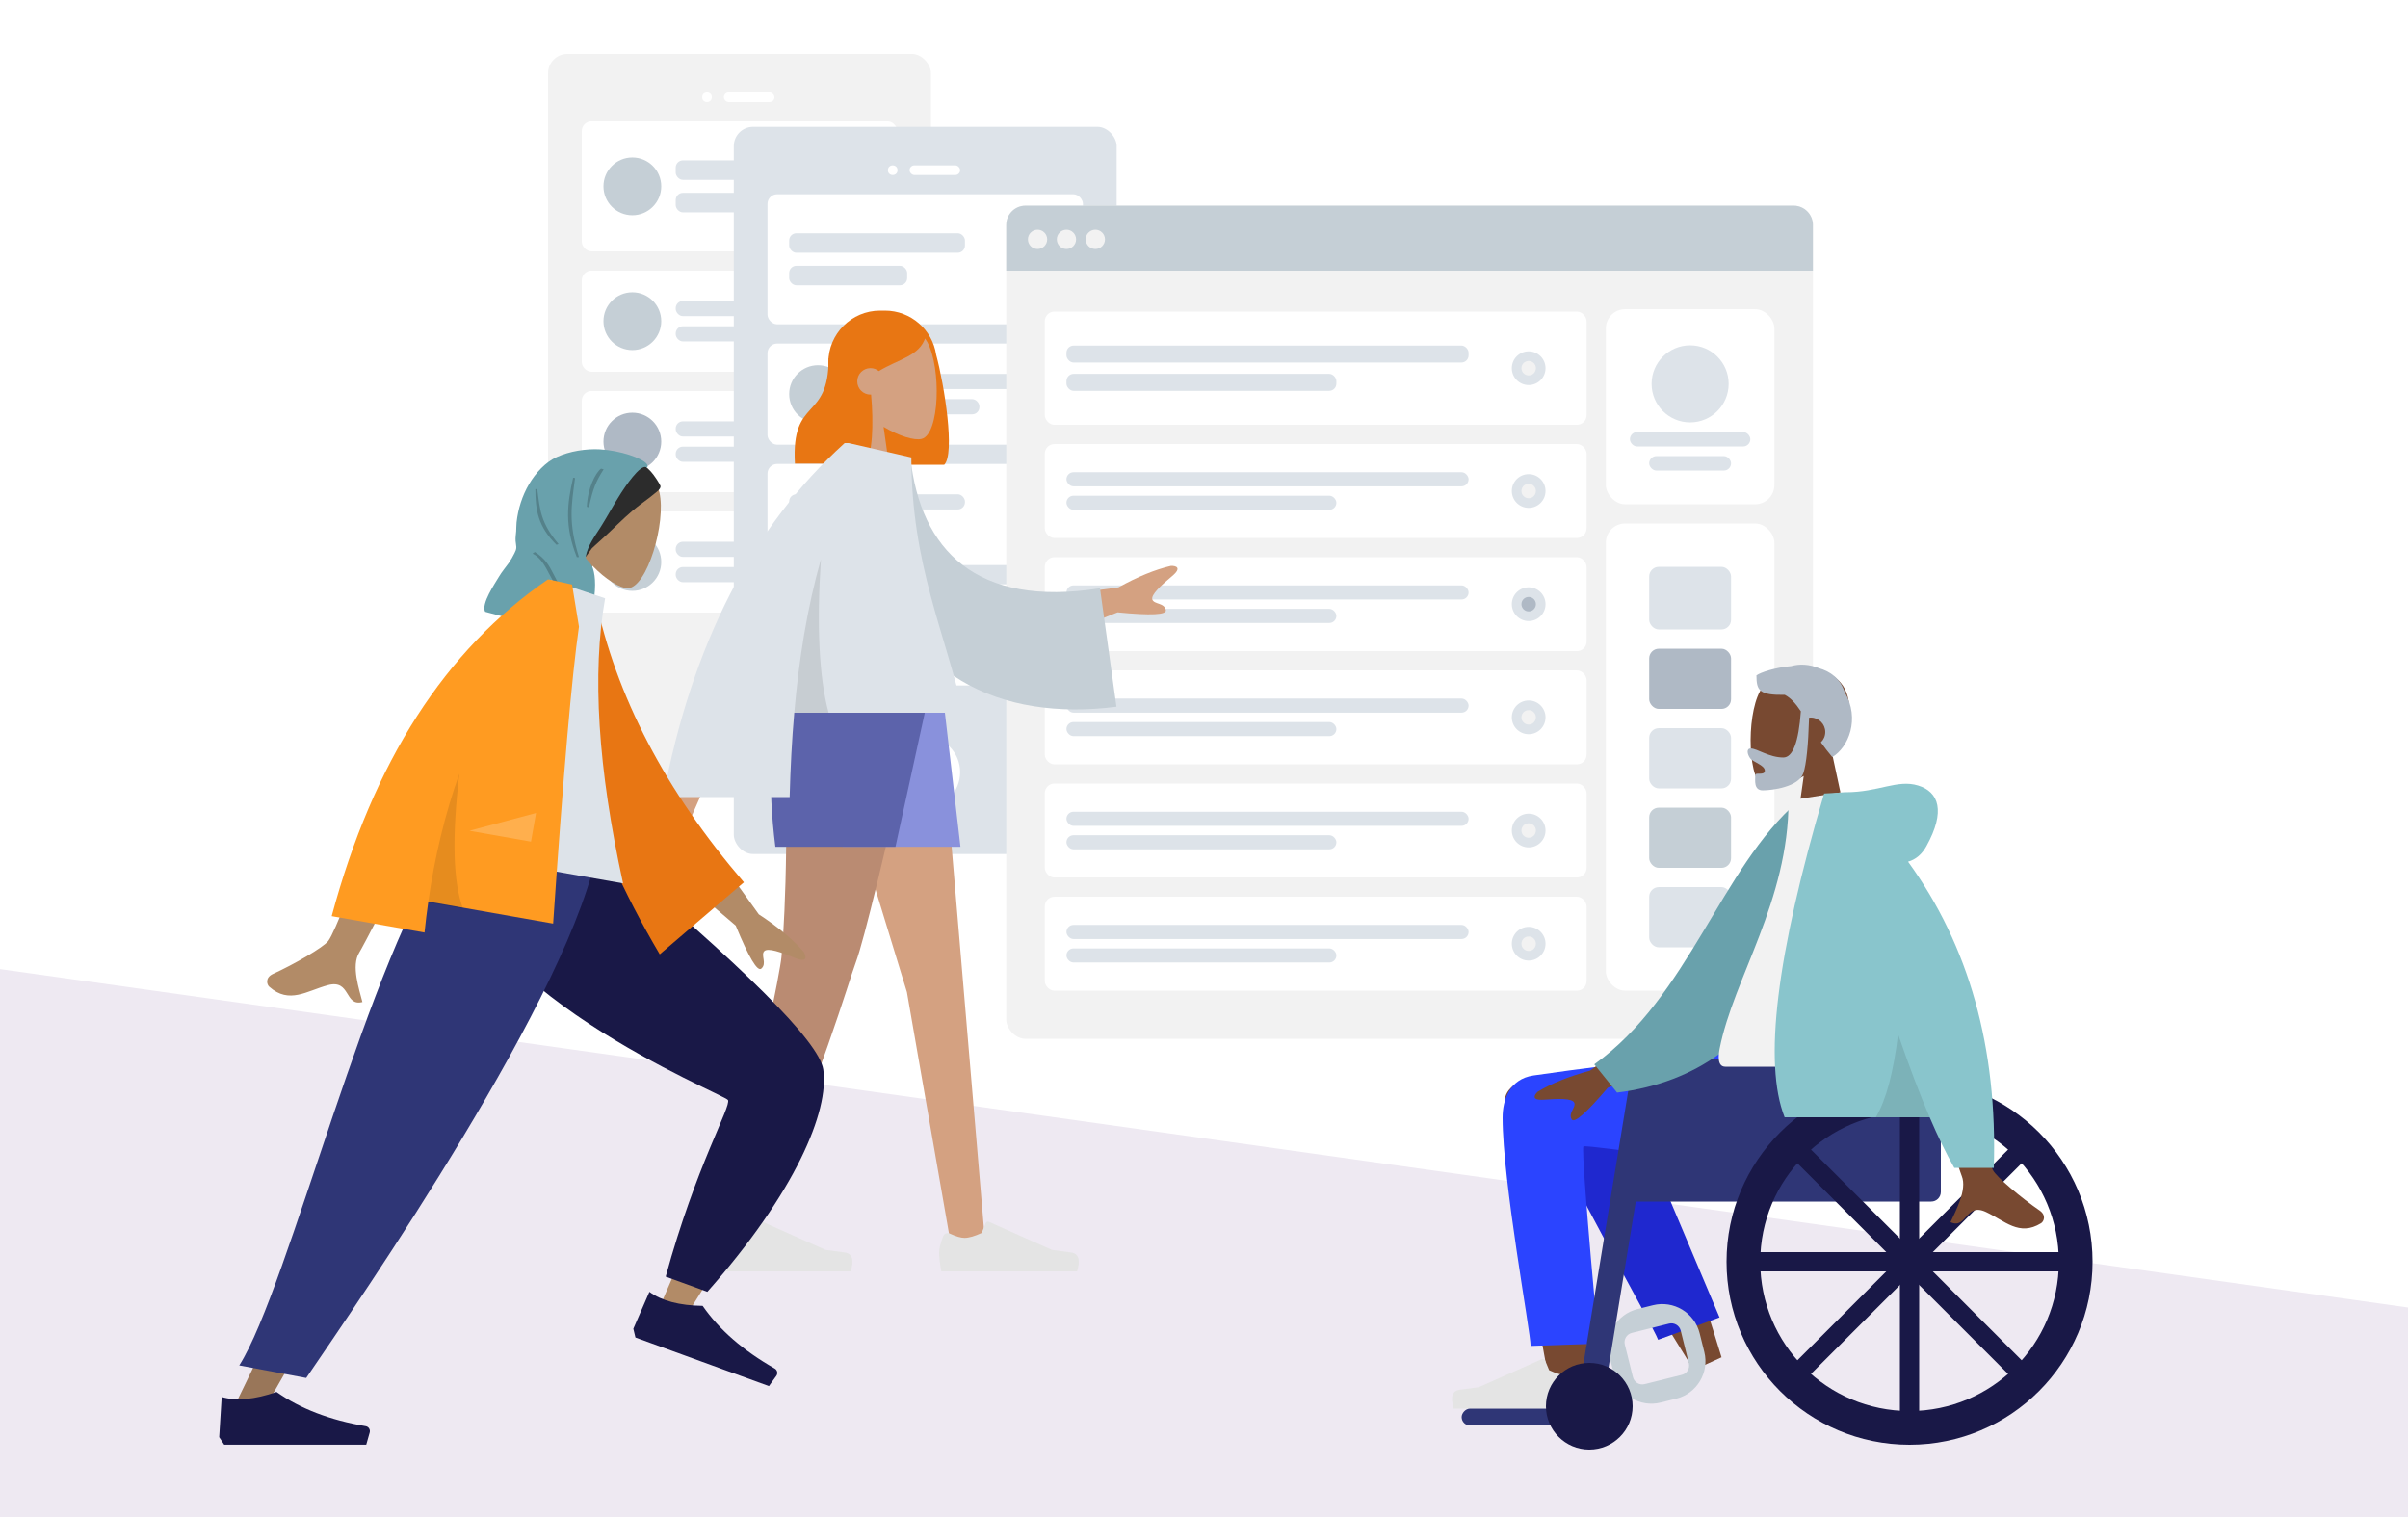 <?xml version="1.0" encoding="UTF-8"?> <svg xmlns="http://www.w3.org/2000/svg" xmlns:xlink="http://www.w3.org/1999/xlink" width="1000px" height="630px" viewBox="0 0 1000 630"><!-- Generator: Sketch 55.2 (78181) - https://sketchapp.com --><title>Guides</title><desc>Created with Sketch.</desc><g id="Guides" stroke="none" stroke-width="1" fill="none" fill-rule="evenodd"><rect fill="#FFFFFF" x="0" y="0" width="1000" height="630"></rect><g id="Scene/Home" transform="translate(-100, 0)"><rect id="Rectangle" fill="#FFFFFF" x="100" y="0" width="1000" height="630"></rect><rect id="Rectangle" fill="#EEE9F2" transform="translate(564, 707.5) rotate(8) translate(-564, -707.5) " x="28" y="470" width="1072" height="475"></rect><g id="Mobile3" transform="translate(327.608, 22.388)"><rect id="Container" fill="#F2F2F2" x="0" y="0" width="159" height="302" rx="8"></rect><circle id="Touch" fill="#FFFFFF" cx="79" cy="268" r="15"></circle><g id="Camera" transform="translate(64, 16)" fill="#FFFFFF"><circle id="Lens" cx="2" cy="2" r="2"></circle><rect id="Sensor" x="9" y="0" width="21" height="4" rx="2"></rect></g><g id="Rows" transform="translate(14, 28)"><g id="Row"><rect id="Background" fill="#FFFFFF" x="0" y="0" width="131" height="54" rx="4"></rect><g id="Text" transform="translate(39, 16.2)" fill="#DDE3E9"><rect id="Name" x="0" y="0" width="73" height="8.1" rx="3"></rect><rect id="Name" x="0" y="13.5" width="49" height="8.1" rx="3"></rect></g><circle id="Avatar" fill="#C5CFD6" cx="21" cy="27" r="12"></circle></g><g id="Row" transform="translate(0, 62)"><rect id="Background" fill="#FFFFFF" x="0" y="0" width="131" height="42" rx="4"></rect><g id="Text" transform="translate(39, 12.6)" fill="#DDE3E9"><rect id="Name" x="0" y="0" width="73" height="6.3" rx="3"></rect><rect id="Name" x="0" y="10.5" width="49" height="6.3" rx="3"></rect></g><circle id="Avatar" fill="#C5CFD6" cx="21" cy="21" r="12"></circle></g><g id="Row" transform="translate(0, 112)"><rect id="Background" fill="#FFFFFF" x="0" y="0" width="131" height="42" rx="4"></rect><g id="Text" transform="translate(39, 12.6)" fill="#DDE3E9"><rect id="Name" x="0" y="0" width="73" height="6.3" rx="3"></rect><rect id="Name" x="0" y="10.5" width="49" height="6.3" rx="3"></rect></g><circle id="Avatar" fill="#AFB9C5" cx="21" cy="21" r="12"></circle></g><g id="Row" transform="translate(0, 162)"><rect id="Background" fill="#FFFFFF" x="0" y="0" width="131" height="42" rx="4"></rect><g id="Text" transform="translate(39, 12.6)" fill="#DDE3E9"><rect id="Name" x="0" y="0" width="73" height="6.3" rx="3"></rect><rect id="Name" x="0" y="10.5" width="49" height="6.3" rx="3"></rect></g><circle id="Avatar" fill="#C5CFD6" cx="21" cy="21" r="12"></circle></g></g></g><g id="Mobile3" transform="translate(404.732, 52.671)"><rect id="Container" fill="#DDE3E9" x="0" y="0" width="159" height="302" rx="8"></rect><circle id="Touch" fill="#FFFFFF" cx="79" cy="268" r="15"></circle><g id="Camera" transform="translate(64, 16)" fill="#FFFFFF"><circle id="Lens" cx="2" cy="2" r="2"></circle><rect id="Sensor" x="9" y="0" width="21" height="4" rx="2"></rect></g><g id="Rows" transform="translate(14, 28)"><g id="Row"><rect id="Container" fill="#FFFFFF" x="0" y="0" width="131" height="54" rx="4"></rect><g id="Text-Stuff" transform="translate(9, 16.2)" fill="#DDE3E9"><rect id="Label" x="0" y="0" width="73" height="8.1" rx="3"></rect><rect id="Label" x="0" y="13.5" width="49" height="8.1" rx="3"></rect></g><g id="Check" transform="translate(110, 20)"><circle id="Background" fill="#DDE3E9" cx="7" cy="7" r="7"></circle><circle id="Indicator" fill="#F2F2F2" cx="7" cy="7" r="3"></circle></g></g><g id="Row" transform="translate(0, 62)"><rect id="Background" fill="#FFFFFF" x="0" y="0" width="131" height="42" rx="4"></rect><g id="Text" transform="translate(39, 12.6)" fill="#DDE3E9"><rect id="Name" x="0" y="0" width="73" height="6.3" rx="3"></rect><rect id="Name" x="0" y="10.5" width="49" height="6.3" rx="3"></rect></g><circle id="Avatar" fill="#C5CFD6" cx="21" cy="21" r="12"></circle></g><g id="Row" transform="translate(0, 112)"><rect id="Container" fill="#FFFFFF" x="0" y="0" width="131" height="42" rx="4"></rect><g id="Text-Stuff" transform="translate(9, 12.6)"><rect id="Label" fill="#DDE3E9" x="0" y="0" width="73" height="6.3" rx="3"></rect><rect id="Label" fill="#AFB9C5" x="0" y="10.5" width="49" height="6.3" rx="3"></rect></g><g id="Check" transform="translate(110, 14)"><circle id="Background" fill="#DDE3E9" cx="7" cy="7" r="7"></circle><circle id="Indicator" fill="#F2F2F2" cx="7" cy="7" r="3"></circle></g></g><g id="Row" transform="translate(0, 162)"><rect id="Background" fill="#FFFFFF" x="0" y="0" width="131" height="42" rx="4"></rect><g id="Text" transform="translate(39, 12.6)" fill="#DDE3E9"><rect id="Name" x="0" y="0" width="73" height="6.3" rx="3"></rect><rect id="Name" x="0" y="10.5" width="49" height="6.3" rx="3"></rect></g><circle id="Avatar" fill="#C5CFD6" cx="21" cy="21" r="12"></circle></g></g></g><g id="Web" transform="translate(517.878, 85.412)"><rect id="Container" fill="#F2F2F2" x="0" y="0" width="335" height="346" rx="8"></rect><rect id="Background" fill="#FFFFFF" x="249" y="43" width="70" height="81" rx="8"></rect><g id="Profile-Info" transform="translate(259, 58)" fill="#DDE3E9"><circle id="Avatar" cx="25" cy="16" r="16"></circle><rect id="Name" x="0" y="36" width="50" height="6" rx="3"></rect><rect id="Name" x="8" y="46" width="34" height="6" rx="3"></rect></g><path d="M8,0 L327,0 C331.418,-8.11624501e-16 335,3.582 335,8 L335,27 L0,27 L0,8 C-5.41083001e-16,3.582 3.582,8.11624501e-16 8,0 Z" id="Header" fill="#C5CFD6"></path><g id="Buttons" transform="translate(9, 10)" fill="#F2F2F2"><circle id="buttons" cx="4" cy="4" r="4"></circle><circle id="buttons" cx="16" cy="4" r="4"></circle><circle id="buttons" cx="28" cy="4" r="4"></circle></g><g id="Components" transform="translate(249, 132)"><rect id="Background" fill="#FFFFFF" x="0" y="0" width="70" height="194" rx="8"></rect><g id="Rows" transform="translate(18, 18)"><rect id="Data" fill="#DDE3E9" x="0" y="0" width="34" height="26" rx="4"></rect><rect id="Data" fill="#AFB9C5" x="0" y="34" width="34" height="25" rx="4"></rect><rect id="Data" fill="#DDE3E9" x="0" y="67" width="34" height="25" rx="4"></rect><rect id="Data" fill="#DDE3E9" x="0" y="133" width="34" height="25" rx="4"></rect><rect id="Data" fill="#C5CFD6" x="0" y="100" width="34" height="25" rx="4"></rect></g></g><g id="Rows" transform="translate(16, 44)"><g id="Row"><rect id="Container" fill="#FFFFFF" x="0" y="0" width="225" height="47" rx="4"></rect><g id="Text-Stuff" transform="translate(9, 14.1)" fill="#DDE3E9"><rect id="Label" x="0" y="0" width="167" height="7.05" rx="3"></rect><rect id="Label" x="0" y="11.75" width="112.096" height="7.05" rx="3"></rect></g><g id="Check" transform="translate(193.954, 16.5)"><circle id="Background" fill="#DDE3E9" cx="7" cy="7" r="7"></circle><circle id="Indicator" fill="#F2F2F2" cx="7" cy="7" r="3"></circle></g></g><g id="Row" transform="translate(0, 55)"><rect id="Container" fill="#FFFFFF" x="0" y="0" width="225" height="39" rx="4"></rect><g id="Text-Stuff" transform="translate(9, 11.7)" fill="#DDE3E9"><rect id="Label" x="0" y="0" width="167" height="5.85" rx="2.925"></rect><rect id="Label" x="0" y="9.75" width="112.096" height="5.85" rx="2.925"></rect></g><g id="Check" transform="translate(193.954, 12.5)"><circle id="Background" fill="#DDE3E9" cx="7" cy="7" r="7"></circle><circle id="Indicator" fill="#F2F2F2" cx="7" cy="7" r="3"></circle></g></g><g id="Row" transform="translate(0, 102)"><rect id="Container" fill="#FFFFFF" x="0" y="0" width="225" height="39" rx="4"></rect><g id="Text-Stuff" transform="translate(9, 11.7)" fill="#DDE3E9"><rect id="Label" x="0" y="0" width="167" height="5.85" rx="2.925"></rect><rect id="Label" x="0" y="9.75" width="112.096" height="5.85" rx="2.925"></rect></g><g id="Check" transform="translate(193.954, 12.5)"><circle id="Background" fill="#DDE3E9" cx="7" cy="7" r="7"></circle><circle id="Indicator" fill="#AFB9C5" cx="7" cy="7" r="3"></circle></g></g><g id="Row" transform="translate(0, 243)"><rect id="Container" fill="#FFFFFF" x="0" y="0" width="225" height="39" rx="4"></rect><g id="Text-Stuff" transform="translate(9, 11.7)" fill="#DDE3E9"><rect id="Label" x="0" y="0" width="167" height="5.85" rx="2.925"></rect><rect id="Label" x="0" y="9.75" width="112.096" height="5.85" rx="2.925"></rect></g><g id="Check" transform="translate(193.954, 12.5)"><circle id="Background" fill="#DDE3E9" cx="7" cy="7" r="7"></circle><circle id="Indicator" fill="#F2F2F2" cx="7" cy="7" r="3"></circle></g></g><g id="Row" transform="translate(0, 196)"><rect id="Container" fill="#FFFFFF" x="0" y="0" width="225" height="39" rx="4"></rect><g id="Text-Stuff" transform="translate(9, 11.7)" fill="#DDE3E9"><rect id="Label" x="0" y="0" width="167" height="5.85" rx="2.925"></rect><rect id="Label" x="0" y="9.75" width="112.096" height="5.85" rx="2.925"></rect></g><g id="Check" transform="translate(193.954, 12.5)"><circle id="Background" fill="#DDE3E9" cx="7" cy="7" r="7"></circle><circle id="Indicator" fill="#F2F2F2" cx="7" cy="7" r="3"></circle></g></g><g id="Row" transform="translate(0, 149)"><rect id="Container" fill="#FFFFFF" x="0" y="0" width="225" height="39" rx="4"></rect><g id="Text-Stuff" transform="translate(9, 11.7)" fill="#DDE3E9"><rect id="Label" x="0" y="0" width="167" height="5.85" rx="2.925"></rect><rect id="Label" x="0" y="9.75" width="112.096" height="5.85" rx="2.925"></rect></g><g id="Check" transform="translate(193.954, 12.5)"><circle id="Background" fill="#DDE3E9" cx="7" cy="7" r="7"></circle><circle id="Indicator" fill="#F2F2F2" cx="7" cy="7" r="3"></circle></g></g></g></g></g><g id="A-Human/Sitting" transform="translate(755, 423.5) scale(-1, 1) translate(-755, -423.5) translate(605, 247)"><g id="Head/Front/Short-Beard" transform="translate(82, 0)"><g id="Head" stroke-width="1" transform="translate(54, 31)" fill="#784931"><path d="M8.262,34.49 C3.654,29.081 0.536,22.453 1.057,15.025 C2.558,-6.375 32.349,-1.667 38.143,9.134 C43.938,19.935 43.25,47.333 35.76,49.263 C32.774,50.033 26.411,48.147 19.935,44.244 L24,73 L0,73 L8.262,34.49 Z"></path></g><path d="M75.135,48.389 C76.054,61.186 78.484,67.585 82.426,67.585 C88.339,67.585 93.355,63.831 95.95,63.831 C97.841,63.831 97.419,66.198 96.165,67.952 C95.131,69.4 90.094,70.796 90.094,73.04 C90.094,75.285 94.073,73.548 94.073,74.879 C94.073,77.081 94.773,81.221 90.951,81.221 C87.084,81.221 75.995,79.812 74.094,74.071 C72.868,70.367 72.075,62.691 71.716,51.042 C71.481,51.014 71.242,51 71,51 C67.686,51 65,53.686 65,57 C65,58.682 65.692,60.203 66.808,61.292 C65.419,63.252 63.863,65.299 62.08,67.411 C55.382,63.393 50.412,51.629 56.96,40.328 C58.77,34.792 62.868,31.835 67.707,30.462 C71.627,28.822 75.697,28.638 79.132,29.621 C85.866,30.198 91.879,32.252 93.583,33.471 C93.583,39.846 92.348,41.738 81.797,41.571 C79.204,42.94 77.211,45.298 75.135,48.389 Z" id="Hair" fill="#AFB9C5"></path></g><g id="Bottom/Sitting/Wheelchair" transform="translate(0, 187)"><path d="M254.884,18.096 C262.064,8.358 280.011,14.804 280,22.866 C279.972,44.031 260.657,144.512 259.648,150.856 C258.64,157.2 247.837,159.275 247.208,151.348 C246.207,138.736 244.347,95.013 246.208,74.672 C246.751,68.73 247.324,62.987 247.901,57.607 C237.75,75.843 222.314,101.619 201.593,134.934 L190.077,129.672 C199.12,99.876 206.536,78.841 212.323,66.566 C222.233,45.55 231.525,27.552 235.436,21.212 C240.602,12.838 248.981,13.949 254.884,18.096 Z" id="Skin" fill="#784931"></path><path d="M208.819,123.34 L213.937,21.83 C217.625,4.277 248.844,12.424 248.831,21.83 C248.802,43.185 235.974,116.957 235.965,123.319 L208.819,123.34 Z" id="Leg-Back" fill="#1F28CF" transform="translate(228.825, 67.42) rotate(20) translate(-228.825, -67.42) "></path><path d="M281,30.177 C281,56.718 269.366,119.106 269.358,124.95 L241.176,124 C246.102,69.757 248.18,42.452 247.409,42.084 C245.673,41.257 176.262,51.691 155.445,52.479 C125.426,53.615 113.008,35.199 112,0.251 L170.148,0.251 C219.869,6.186 252.548,10.314 268.185,12.634 C278.226,14.125 281,22.865 281,30.177 Z" id="Leg-Front" fill="#2B44FF"></path><g id="Objects/Seat/Cube-2" transform="translate(216.82, 128.225) rotate(14) translate(-216.82, -128.225) translate(186.32, 108.225)" fill="#C5CFD6"><path d="M27.306,0 L33.957,0 C42.793,-1.623249e-15 49.957,7.163 49.957,16 L49.957,24 C49.957,32.837 42.793,40 33.957,40 L27.306,40 C18.469,40 11.306,32.837 11.306,24 L11.306,16 C11.306,7.163 18.469,1.623249e-15 27.306,0 Z M22.668,9.032 C20.459,9.032 18.668,10.823 18.668,13.032 L18.668,26.968 C18.668,29.177 20.459,30.968 22.668,30.968 L38.595,30.968 C40.804,30.968 42.595,29.177 42.595,26.968 L42.595,13.032 C42.595,10.823 40.804,9.032 38.595,9.032 L22.668,9.032 Z" id="Seat"></path></g><g id="Accessories/Shoe/Flat-Sneaker" transform="translate(243, 111)" fill="#E4E4E4"><path d="M2.678,25.402 C1.559,28.388 1,30.623 1,32.106 C1,33.909 1.3,36.54 1.901,40 C3.993,40 22.794,40 58.303,40 C59.769,35.155 58.923,32.539 55.765,32.152 C52.607,31.766 49.984,31.417 47.895,31.106 L21.68,19.419 C21.176,19.194 20.584,19.421 20.359,19.925 C20.356,19.934 20.352,19.942 20.348,19.951 L18.663,24.039 C15.74,25.403 13.364,26.085 11.537,26.085 C10.052,26.085 8.001,25.485 5.384,24.285 L5.384,24.285 C4.38,23.825 3.193,24.266 2.733,25.27 C2.713,25.313 2.695,25.357 2.678,25.402 Z" id="shoe"></path></g><rect id="Base" fill="#2F3676" x="245" y="151" width="53" height="7" rx="3.5"></rect><path d="M109,6 L216,6 C221.523,6 226,10.477 226,16 L226,65 L103,65 C100.791,65 99,63.209 99,61 L99,16 C99,10.477 103.477,6 109,6 Z" id="Seat" fill="#2F3676"></path><path d="M216,6 L218.194,6 C223.091,6 227.268,9.547 228.062,14.38 L250,148 L239.314,148" id="Wheel-Stuff" fill="#2F3676"></path><circle id="Front-Wheel" fill="#191847" cx="245" cy="150" r="18"></circle><g id="Wheel" stroke-width="1" transform="translate(36, 14)" fill="#191847"><path d="M76,152 C34.026,152 0,117.974 0,76 C0,34.026 34.026,0 76,0 C117.974,0 152,34.026 152,76 C152,117.974 117.974,152 76,152 Z M76,138 C110.242,138 138,110.242 138,76 C138,41.758 110.242,14 76,14 C41.758,14 14,41.758 14,76 C14,110.242 41.758,138 76,138 Z"></path><rect id="Wheel-Stuff" x="72" y="10" width="8" height="132"></rect><rect id="Wheel-Stuff" transform="translate(76, 76) rotate(45) translate(-76, -76) " x="72" y="10" width="8" height="132" rx="2"></rect><rect id="Wheel-Stuff" transform="translate(76, 76) rotate(90) translate(-76, -76) " x="72" y="10" width="8" height="132" rx="2"></rect><rect id="Wheel-Stuff" transform="translate(76, 76) rotate(135) translate(-76, -76) " x="72" y="10" width="8" height="132" rx="2"></rect></g></g><g id="Body/Hoodie" transform="translate(22, 82)"><path d="M190.781,92.211 L222.679,115.635 C231.331,117.97 238.559,120.874 244.364,124.349 C245.735,125.598 247.392,128.128 241.705,127.691 C236.019,127.254 230.018,127.049 229.233,128.989 C228.449,130.929 231.89,133.248 230.304,135.865 C229.246,137.61 224.251,133.235 215.317,122.741 L183.73,109.642 L190.781,92.211 Z M68.308,93.02 L89.205,93.102 C76.302,134.756 69.336,156.857 68.308,159.406 C65.994,165.14 70.891,173.874 72.985,178.567 C66.165,181.619 66.891,170.317 58.288,174.319 C50.435,177.973 44.462,184.592 35.389,178.994 C34.274,178.306 33.051,175.715 36.005,173.69 C43.362,168.645 53.965,159.815 55.398,156.908 C57.352,152.945 61.655,131.649 68.308,93.02 Z" id="Skin" fill="#784931"></path><path d="M122.732,9.58 L131.217,7.349 C165.594,32.163 183.362,84.056 224.997,108.727 L216.59,121.241 C147.889,118.772 125.383,55.547 122.732,9.58 Z" id="Coat-Back" fill="#69A1AC" transform="translate(173.864, 64.295) rotate(5) translate(-173.864, -64.295) "></path><path d="M90,114 C124.672,114 150.176,114 166.511,114 C170.008,114 169.349,108.952 168.843,106.404 C163.011,77.004 140.241,45.312 140.241,3.461 L118.172,0 C99.917,29.358 93.605,65.505 90,114 Z" id="Shirt" fill="#F2F2F2"></path><path d="M90.615,28.858 C87.41,27.937 84.871,25.788 83,22.411 C74.934,7.856 77.847,-0.158 86.467,-2.792 C95.088,-5.426 102.775,-2.04281037e-14 116.51,-7.10542736e-15 C117.257,-6.21724894e-15 117.941,0.047 118.563,0.14 L125.472,0.535 C145.294,67.715 150.761,112.537 141.872,135 L81.652,135 C78.084,143.32 74.67,150.32 71.409,156 L55,156 C53.456,106.067 65.327,63.686 90.615,28.858 Z" id="Coat-Front" fill="#89C5CC"></path><path d="M94.765,100.498 C96.659,116.344 99.737,127.845 104,135 L81.652,135 C85.814,125.295 90.185,113.794 94.765,100.498 Z" id="Shade" fill-opacity="0.1" fill="#000000"></path></g></g><g id="A-Human/Standing" transform="translate(211, 102)"><g id="Head/Front/Long" transform="translate(82, 0)"><path d="M95.762,45.29 C99.209,57.992 103.701,86.544 99.117,91.022 L70.117,91.022 C70.114,90.971 70.111,90.92 70.109,90.868 C59.36,89.679 51,80.566 51,69.5 L51,48.5 C51,36.626 60.626,27 72.5,27 L74.5,27 C85.283,27 94.212,34.939 95.762,45.29 Z" id="Hair-Back" fill="#E87613"></path><g id="Head" stroke-width="1" transform="translate(54, 31)" fill="#D4A181"><path d="M8.262,34.49 C3.654,29.081 0.536,22.453 1.057,15.025 C2.558,-6.375 32.349,-1.667 38.143,9.134 C43.938,19.935 43.25,47.333 35.76,49.263 C32.774,50.033 26.411,48.147 19.935,44.244 L24,73 L0,73 L8.262,34.49 Z"></path></g><path d="M68.75,61.875 C69.856,73.753 69.413,87.317 66.117,90.537 L37.117,90.537 C35.501,62.463 51.117,73.335 51.117,46.903 C52.091,45.952 53.011,45.01 53.921,44.198 L53.889,43.421 C58.911,33.14 65.281,28 73.001,28 C84.581,28 88.237,33.388 91.349,37.963 C89.022,45.948 79.99,47.132 71.966,52.11 C71.02,51.341 69.814,50.88 68.5,50.88 C65.462,50.88 63,53.343 63,56.38 C63,59.418 65.462,61.88 68.5,61.88 C68.584,61.88 68.667,61.879 68.75,61.875 Z" id="Hair-Front" fill="#E87613"></path></g><g id="Bottom/Standing/Shorts" transform="translate(0, 187)"><polygon id="Leg" fill="#D4A181" points="128 9.9475983e-14 165.631 123.024 183.86 227.648 198.153 227.648 178.891 9.9475983e-14"></polygon><path d="M114.538,0 C117.094,67.547 114.086,102.389 113.514,108.526 C112.942,114.663 105.108,154.455 86.564,229.708 L101.794,224.478 C131.102,155.459 141.089,119.589 144.45,110.526 C147.812,101.463 156.739,64.621 171.233,0 L114.538,0 Z" id="Leg" fill="#BA8B72"></path><g id="Accessories/Shoe/Flat-Sneaker" transform="translate(84, 199)" fill="#E4E4E4"><path d="M2.678,25.402 C1.559,28.388 1,30.623 1,32.106 C1,33.909 1.3,36.54 1.901,40 C3.993,40 22.794,40 58.303,40 C59.769,35.155 58.923,32.539 55.765,32.152 C52.607,31.766 49.984,31.417 47.895,31.106 L21.68,19.419 C21.176,19.194 20.584,19.421 20.359,19.925 C20.356,19.934 20.352,19.942 20.348,19.951 L18.663,24.039 C15.74,25.403 13.364,26.085 11.537,26.085 C10.052,26.085 8.001,25.485 5.384,24.285 L5.384,24.285 C4.38,23.825 3.193,24.266 2.733,25.27 C2.713,25.313 2.695,25.357 2.678,25.402 Z" id="shoe"></path></g><g id="Accessories/Shoe/Flat-Sneaker" transform="translate(178, 199)" fill="#E4E4E4"><path d="M2.678,25.402 C1.559,28.388 1,30.623 1,32.106 C1,33.909 1.3,36.54 1.901,40 C3.993,40 22.794,40 58.303,40 C59.769,35.155 58.923,32.539 55.765,32.152 C52.607,31.766 49.984,31.417 47.895,31.106 L21.68,19.419 C21.176,19.194 20.584,19.421 20.359,19.925 C20.356,19.934 20.352,19.942 20.348,19.951 L18.663,24.039 C15.74,25.403 13.364,26.085 11.537,26.085 C10.052,26.085 8.001,25.485 5.384,24.285 L5.384,24.285 C4.38,23.825 3.193,24.266 2.733,25.27 C2.713,25.313 2.695,25.357 2.678,25.402 Z" id="shoe"></path></g><polygon id="Bottom" fill="#8991DC" points="123 0 139 62.68 187.87 62.68 180.584 0"></polygon><path d="M114,-3.55271368e-15 C108.735,15.781 107.735,36.674 111,62.68 L160.87,62.68 L174.584,-3.55271368e-15 L114,-3.55271368e-15 Z" id="Bottom" fill="#5C63AB"></path></g><g id="Body/Long-Sleeve" transform="translate(22, 82)"><path d="M192,65.311 L231.483,59.925 C239.381,55.532 246.647,52.558 253.281,51.003 C255.147,50.948 258.117,51.627 253.693,55.315 C249.269,59.003 244.78,63.083 245.569,65.051 C246.357,67.02 250.471,66.287 251.153,69.315 C251.607,71.333 244.93,71.661 231.121,70.299 L199.084,83 L192,65.311 Z M67.97,74.45 L89.867,74.532 C65.856,128.566 53.336,156.857 52.308,159.406 C49.994,165.14 54.891,173.874 56.985,178.567 C50.165,181.619 50.891,170.317 42.288,174.319 C34.435,177.973 28.462,184.592 19.389,178.994 C18.274,178.306 17.051,175.715 20.005,173.69 C27.362,168.645 37.965,159.815 39.398,156.908 C41.352,152.945 50.876,125.459 67.97,74.45 Z" id="Skin" fill="#D4A181"></path><path d="M123.474,9.669 L140.653,9.313 C148.189,47.001 173.204,69.034 223.79,56.408 L234.893,104.819 C187.489,115.21 143.761,99.694 130.596,48.475 C127.188,35.216 124.201,21.368 123.474,9.669 Z" id="Clothes-Back" fill="#C5CFD6" transform="translate(179.183, 58.591) rotate(5) translate(-179.183, -58.591) "></path><path d="M119.491,0.016 L145.468,5.965 C145.468,50.644 159.7,79.15 167,112 L96.844,112 C95.855,123.351 95.248,135.018 94.932,147 L42.402,147 C54.305,83.664 79.43,34.664 117.776,0 L119.477,0 L119.491,0.016 Z" id="Clothes" fill="#DDE3E9"></path><path d="M107.912,48.259 C106.104,76.101 107.168,97.347 111.102,112 L96.844,112 C98.801,89.514 102.256,68.267 107.912,48.259 Z" id="Shade" fill-opacity="0.1" fill="#000000"></path></g></g><g id="humaaan-9" transform="translate(66, 139)"><g><g id="Head/Front/Hijab-1" transform="translate(180.257, 70.92) rotate(15) translate(-180.257, -70.92) translate(109.404, 16.687)"><g id="Head" transform="translate(56.316, 32.33)" fill="#B28B67"><path d="M8.617,35.97 C3.811,30.329 0.559,23.416 1.102,15.67 C2.668,-6.648 33.736,-1.739 39.78,9.526 C45.823,20.79 45.105,49.363 37.294,51.377 C34.179,52.18 27.544,50.213 20.791,46.142 L25.029,76.131 L0,76.131 L8.617,35.97 Z"></path></g><g id="Hijab" transform="translate(37.544, 29.201)"><path d="M52.911,5.226 C52.338,4.884 51.139,4.163 50.531,3.901 C50.387,3.838 49.38,3.12 49.353,3.129 C48.591,3.386 46.383,4.335 46.194,5.156 C46.165,5.218 46.136,5.276 46.108,5.327 C45.795,5.896 45.508,6.479 45.234,7.069 C44.633,8.363 44.115,9.717 43.619,11.059 C42.655,13.674 41.816,16.35 41.046,19.031 C40.261,21.761 39.596,24.523 38.85,27.265 C37.778,31.209 36.405,35.057 35.34,39 C34.659,41.517 34.281,44.065 34.46,46.656 C34.461,46.687 34.462,46.718 34.465,46.749 C34.466,46.762 34.468,46.775 34.469,46.788 C34.499,47.186 34.543,47.586 34.6,47.986 C34.651,48.329 34.702,48.672 34.756,49.016 C35.729,47.076 36.471,44.938 37.26,42.909 C37.337,42.71 37.41,42.51 37.482,42.309 C37.736,41.898 37.996,41.489 38.258,41.082 C39.91,38.516 41.57,35.959 43.155,33.346 C46.005,28.646 48.829,23.847 52.208,19.531 C53.206,18.257 54.228,17.002 55.213,15.717 C55.774,14.986 56.32,14.243 56.848,13.486 C57.226,12.945 58.868,11.059 58.274,9.926 C57.969,9.346 54.399,6.114 52.911,5.226 Z" id="Front" fill="#2C2C2C"></path><path d="M50.712,3.996 C51.269,4.183 50.998,3.023 50.458,2.614 C47.956,0.723 38.392,0.037 30.068,1.764 C24.493,2.922 18.008,5.803 13.554,9.506 C9.539,12.845 6.778,18.198 5.357,23.369 C3.864,28.799 3.638,34.46 4.47,40.028 C4.652,41.251 5.045,42.416 5.264,43.613 C5.51,44.962 5.636,46.26 6.075,47.571 C6.344,48.374 6.801,49.161 7.031,49.969 C7.292,50.89 7.133,51.743 6.942,52.68 C6.631,54.208 6.245,55.732 5.696,57.191 C4.873,59.382 3.873,61.434 3.247,63.708 C2.413,66.733 -1.074,76.577 1.474,79.26 L49.988,79.26 C48.767,75.928 45.1,72.006 44.358,68.439 C43.92,66.337 43.712,61.748 43.667,61.582 C42.573,54.045 40.439,50.446 39.102,49.14 C37.765,47.834 35.984,47.433 35.892,46.3 C35.513,41.614 37.376,37.124 38.742,32.751 C40.371,27.539 41.564,22.198 43.243,17.004 C43.986,14.703 47.817,3.023 50.712,3.996 Z" id="Turban" fill="#69A1AC"></path><path d="M33.702,9.386 C31.873,15.191 31.479,18.289 31.873,26.221 L30.975,26.221 C29.299,18.736 30.791,11.69 32.574,9.386 L33.702,9.386 Z M9.159,24.367 C12.568,32.639 14.122,37.524 23.643,44.218 L22.907,44.733 C13.457,39.376 10.704,32.987 8.442,24.711 L9.159,24.367 Z M23.166,15.948 C24.715,27.69 25.167,34.397 33.233,47.241 L32.375,47.503 C24.073,36.32 22.757,27.193 22.365,16.013 L23.166,15.948 Z M14.256,50.827 L14.99,49.934 C25.01,53.073 23.893,59.552 36.513,66.113 L35.458,66.752 C24.408,62.192 21.825,52.411 14.256,50.827 Z" id="Shade" fill-opacity="0.2" fill="#000000"></path></g></g><g id="Bottom/Standing/Sprint" transform="translate(0, 211.718)"><path d="M216.369,-10.073 C196.424,6.189 204.012,148.763 202.68,150.558 C202.089,151.356 170.48,158.144 107.855,170.923 L110.559,181.958 C183.814,178.323 222.576,173.786 226.846,168.349 C232.958,160.564 240.513,117.026 249.511,37.734 L216.369,-10.073 Z" id="Leg" fill="#B28B67" transform="translate(178.683, 85.943) rotate(-55) translate(-178.683, -85.943) "></path><path d="M118.41,159.31 L123.172,177.083 C177.778,183.353 213.776,175.592 226.447,163.539 C234.894,155.503 242.469,112.084 249.17,33.28 L213.717,-17.353 C166.239,18.466 194.539,135.723 193.326,138.406 C192.112,141.089 163.314,143.21 118.41,159.31 Z" id="Pant" fill="#191847" transform="translate(183.79, 80.977) rotate(-55) translate(-183.79, -80.977) "></path><g id="Accessories/Shoe/Flat-Simple" transform="translate(232.966, 195.313) rotate(20) translate(-232.966, -195.313) translate(201.158, 174.455)" fill="#191847"><path d="M0,38.587 L1.035,21.901 C7.095,23.673 14.685,22.978 23.805,19.815 C33.611,26.761 45.956,31.504 60.84,34.044 C61.975,34.238 62.739,35.316 62.545,36.451 C62.532,36.525 62.516,36.598 62.495,36.67 L61.065,41.716 L23.805,41.716 L2.07,41.716 L0,38.587 Z" id="Shoe"></path></g><polygon id="Leg" fill="#997659" points="135.576 0 81.611 129.556 28.571 239.084 41.085 239.084 177.995 0"></polygon><g id="Accessories/Shoe/Flat-Simple" transform="translate(25.029, 207.536)" fill="#191847"><path d="M0,38.587 L1.035,21.901 C7.095,23.673 14.685,22.978 23.805,19.815 C33.611,26.761 45.956,31.504 60.84,34.044 C61.975,34.238 62.739,35.316 62.545,36.451 C62.532,36.525 62.516,36.598 62.495,36.67 L61.065,41.716 L23.805,41.716 L2.07,41.716 L0,38.587 Z" id="Shoe"></path></g><path d="M33.361,216.331 L61.167,221.545 C82.666,189.937 172.642,60.333 182.507,2.84217094e-14 L120.605,2.84217094e-14 C87.66,43.615 53.854,184.2 33.361,216.331 Z" id="Pant" fill="#2F3676"></path></g><g id="Body/Jacket" transform="translate(156.292, 199.724) rotate(10) translate(-156.292, -199.724) translate(22.923, 102.209)"><path d="M202.368,92.945 L231.911,121.766 C240.507,125.433 247.55,129.481 253.041,133.912 C254.275,135.401 255.619,138.255 249.81,136.978 C244.001,135.701 237.833,134.619 236.741,136.508 C235.65,138.398 238.867,141.292 236.849,143.765 C235.504,145.413 230.98,140.17 223.277,128.036 L192.556,109.924 L202.368,92.945 Z M71.238,97.01 L93.032,97.096 C79.575,140.536 72.311,163.585 71.238,166.243 C68.825,172.224 73.931,181.332 76.115,186.227 C69.003,189.41 69.761,177.623 60.788,181.797 C52.599,185.607 46.369,192.511 36.907,186.672 C35.744,185.955 34.469,183.252 37.549,181.14 C45.222,175.879 56.28,166.67 57.774,163.639 C59.812,159.505 64.3,137.296 71.238,97.01 Z" id="Skin" fill="#B28B67"></path><path d="M127.253,9.628 L136.102,7.301 C154.949,44.586 185.025,77.331 226.328,105.536 L200.3,143.466 C157.831,101.876 130.018,57.566 127.253,9.628 Z" id="Coat-Back" fill="#E87613" transform="translate(176.791, 75.384) rotate(5) translate(-176.791, -75.384) "></path><path d="M93.861,118.89 L174.164,118.89 C155.559,73.655 146.257,35.228 146.257,3.609 L122.034,0 C102.996,30.618 97.62,68.314 93.861,118.89 Z" id="Shirt" fill="#DDE3E9"></path><path d="M121.521,0.017 C121.524,0.011 121.527,0.006 121.53,-4.26325641e-14 L123.111,-4.26325641e-14 C125.004,0.065 127.885,0.183 131.757,0.352 L137.61,17.079 C138.229,37.474 141.845,78.574 148.457,140.38 L95.817,140.38 C95.955,144.649 96.183,148.957 96.5,153.306 L57.359,153.306 C63.214,87.253 84.595,36.151 121.501,1.42108547e-14 L121.521,0.017 Z" id="Coat-Front" fill="#FF9B21"></path><path d="M99.294,85.761 C100.792,112.37 104.543,130.713 110.547,140.791 L95.831,140.791 C95.186,121.646 96.341,103.303 99.294,85.761 Z" id="Shade" fill-opacity="0.1" fill="#000000"></path><polygon id="Light" fill-opacity="0.2" fill="#FFFFFF" points="107.534 108.461 133.491 96.394 133.491 108.461"></polygon></g></g></g></g></svg> 